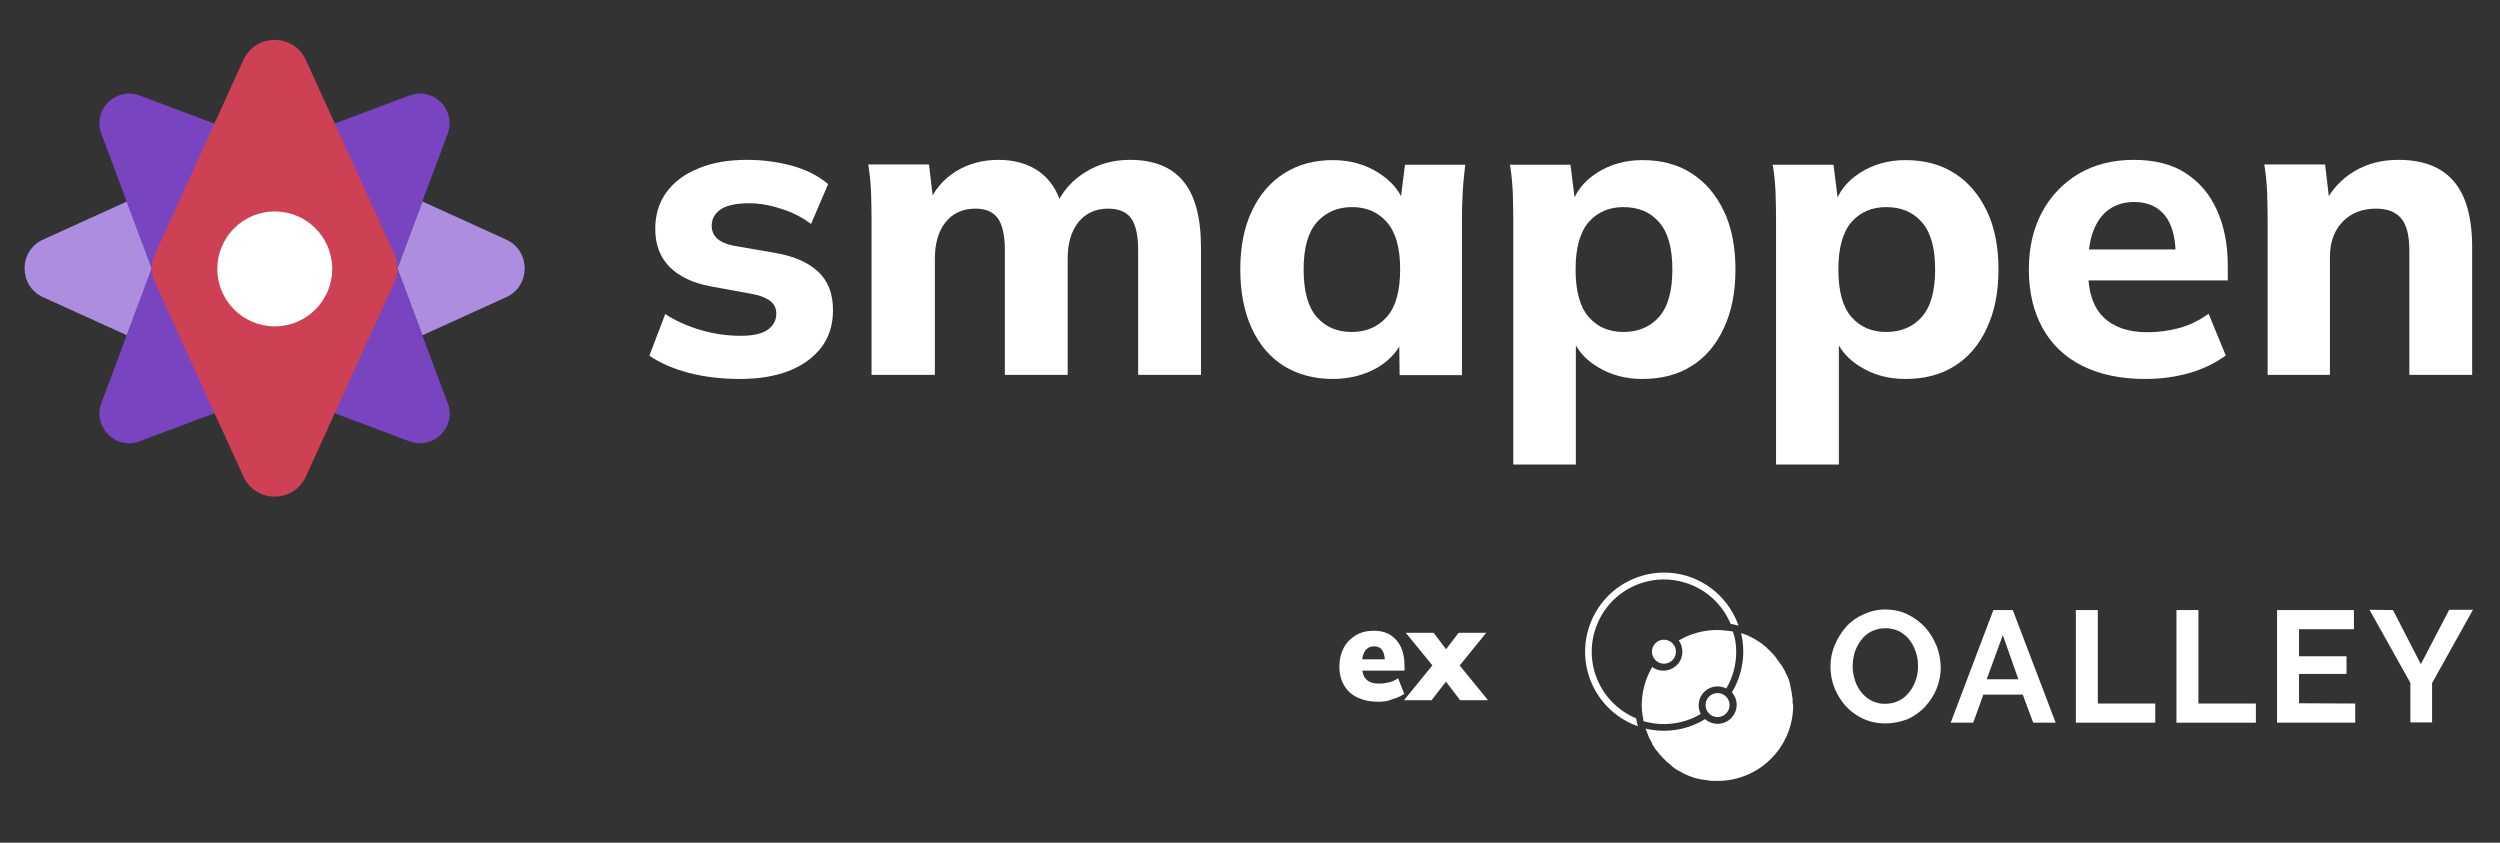 <?xml version="1.0" encoding="UTF-8"?> <!-- Generator: Adobe Illustrator 25.2.1, SVG Export Plug-In . SVG Version: 6.00 Build 0) --> <svg xmlns="http://www.w3.org/2000/svg" xmlns:xlink="http://www.w3.org/1999/xlink" version="1.1" id="Calque_1" x="0px" y="0px" viewBox="0 0 979 330" style="enable-background:new 0 0 979 330;" xml:space="preserve"><rect x="0" y="0" width="979" height="330" fill="#333333" stroke="none"/> <style type="text/css"> .st0{fill:#AC8DE0;} .st1{fill:#7944C0;} .st2{display:none;} .st3{display:inline;fill:#8FE237;} .st4{fill:#CE4053;} .st5{fill:#FFFFFF;} </style> <g> <path class="st0" d="M49.7,78.9L16.9,93.8c-9.7,4.4-9.7,18.2,0,22.6l32.8,14.9l9.8-26.2L49.7,78.9z"></path> <path class="st0" d="M198.2,93.8l-32.8-14.9l-9.8,26.2l9.8,26.2l32.8-14.9C207.9,112,207.9,98.2,198.2,93.8z"></path> <path class="st1" d="M166.5,134.3l-1.1-3l-9.8-26.2l9.8-26.2l1.1-3l8.8-23.5c3.5-9.4-5.6-18.6-15-15l-43.1,16.2l-9.7,3.6l-9.7-3.6 L54.7,37.4c-9.4-3.5-18.6,5.6-15,15l8.8,23.5l1.1,3l9.8,26.2l-9.8,26.2l-1.1,3l-8.8,23.5c-3.5,9.4,5.6,18.6,15,15l43.1-16.2 l9.7-3.6l9.7,3.6l43.1,16.2c9.4,3.5,18.6-5.6,15-15L166.5,134.3z"></path> </g> <g class="st2"> <path class="st3" d="M288.1,147.7c-6.8,0-12.8-1.1-18.1-3.2c-5.3-2.1-9.8-5.2-13.3-9.3l10.1-16.1c3.3,3.5,6.8,6.2,10.4,8.1 c3.6,1.9,7.3,2.8,10.9,2.8c2,0,3.8-0.3,5.3-1c1.5-0.6,2.7-1.6,3.5-2.9c0.9-1.3,1.3-2.9,1.3-4.7c0-2.1-0.6-3.7-1.8-4.9 c-1.2-1.2-3-2.3-5.4-3.4s-5.5-2.3-9.2-3.8c-3.3-1.4-6.4-3-9.4-4.7s-5.4-3.9-7.2-6.5c-1.8-2.6-2.8-6-2.8-10.1 c0-4.9,1.4-9.3,4.1-13.1c2.8-3.8,6.6-6.7,11.4-8.9c4.9-2.2,10.5-3.2,16.8-3.2c3.9,0,8.1,0.6,12.4,1.8c4.3,1.2,9,3.1,13.9,5.5 l-8.2,15.4c-6.7-4.3-12.7-6.5-18-6.5c-3,0-5.3,0.6-7.1,1.9c-1.8,1.3-2.7,2.9-2.7,4.9c0,1.8,0.9,3.4,2.8,4.8 c1.8,1.4,4.1,2.6,6.8,3.7c2.7,1.1,5.2,2.1,7.7,3c4,1.4,7.5,3,10.6,4.8s5.5,4.1,7.3,6.9s2.7,6.6,2.7,11.3c0,5.8-1.4,10.7-4.1,14.7 c-2.8,4-6.8,7.1-12,9.2C301.6,146.6,295.4,147.7,288.1,147.7z"></path> <path class="st3" d="M334.7,145.2V65.4h24v8.8c3.9-3.9,7.9-6.8,11.7-8.6c3.9-1.8,8.1-2.7,12.7-2.7c6.1,0,11.6,1.4,16.5,4.1 c4.9,2.8,8.5,6.4,10.7,11.1c3.8-5,8-8.8,12.5-11.4s9.6-3.8,15.2-3.8c5.8,0,10.9,1.2,15.4,3.6s8,5.8,10.6,10.2 c2.6,4.4,3.9,9.6,3.9,15.6v52.9H444V98.8c0-5.2-1.4-9.3-4.1-12.2c-2.7-3-6.3-4.4-10.9-4.4c-3.1,0-5.8,0.6-8.1,1.9 c-2.4,1.3-4.2,3-5.6,5.1c-1.4,2.2-2,4.6-2,7.3v48.8h-23.9V98.4c0-4.9-1.3-8.9-3.9-11.8s-6.2-4.4-10.9-4.4c-3.1,0-5.8,0.6-8.2,1.9 c-2.4,1.3-4.3,3-5.6,5.3c-1.4,2.2-2,4.7-2,7.4v48.5h-24.1L334.7,145.2L334.7,145.2z"></path> <path class="st3" d="M518.7,147.7c-7.3,0-14-1.8-20-5.5s-10.8-8.7-14.3-15.1s-5.3-13.7-5.3-21.9c0-8.1,1.7-15.3,5.1-21.6 c3.4-6.4,8.1-11.4,14-15.1s12.7-5.6,20.4-5.6c5.7,0,10.9,1.1,15.9,3.2c4.9,2.2,8.9,5.2,12,9v-9.7h23.9v79.8h-23.9v-10.5 c-3.6,4.2-7.8,7.4-12.5,9.6C529.3,146.5,524.2,147.7,518.7,147.7z M525.7,127.3c4.2,0,7.8-0.9,11-2.8s5.7-4.5,7.6-7.8 c1.8-3.3,2.8-7.1,2.8-11.4s-0.9-8.1-2.8-11.4c-1.8-3.3-4.4-5.9-7.6-7.8c-3.2-1.9-6.9-2.8-11-2.8s-7.8,0.9-11,2.8s-5.8,4.5-7.6,7.8 c-1.9,3.3-2.8,7.1-2.8,11.4c0,4.2,0.9,8,2.8,11.3s4.4,5.9,7.6,7.9C518,126.4,521.6,127.3,525.7,127.3z"></path> <path class="st3" d="M587.8,185.7V65.4h24v9.7c3.2-3.9,7.2-6.9,12-9s9.9-3.2,15.5-3.2c7.6,0,14.5,1.8,20.5,5.5s10.7,8.7,14.2,15.1 s5.2,13.6,5.2,21.7s-1.7,15.3-5.1,21.7c-3.4,6.4-8.1,11.4-14,15.2c-5.9,3.7-12.6,5.6-20.1,5.6c-5.5,0-10.7-1.1-15.5-3.4 c-4.8-2.3-9-5.5-12.6-9.6v51H587.8z M632.7,127.3c4.1,0,7.8-0.9,11-2.8s5.7-4.5,7.6-7.8c1.8-3.3,2.7-7.1,2.7-11.4 s-0.9-8.1-2.8-11.4c-1.9-3.3-4.4-5.9-7.6-7.9s-6.8-2.9-10.9-2.9c-4.1,0-7.8,1-11,2.9s-5.8,4.5-7.6,7.8s-2.8,7.1-2.8,11.4 s0.9,8,2.8,11.3c1.8,3.3,4.4,5.9,7.6,7.8C624.8,126.4,628.5,127.3,632.7,127.3z"></path> <path class="st3" d="M691.1,185.7V65.4h24v9.7c3.2-3.9,7.2-6.9,12-9s9.9-3.2,15.5-3.2c7.6,0,14.5,1.8,20.5,5.5s10.7,8.7,14.2,15.1 s5.2,13.6,5.2,21.7s-1.7,15.3-5.1,21.7c-3.4,6.4-8.1,11.4-14,15.2c-5.9,3.7-12.6,5.6-20.1,5.6c-5.5,0-10.7-1.1-15.5-3.4 c-4.8-2.3-9-5.5-12.6-9.6v51H691.1z M736,127.3c4.1,0,7.8-0.9,11-2.8s5.7-4.5,7.6-7.8c1.8-3.3,2.7-7.1,2.7-11.4s-0.9-8.1-2.8-11.4 c-1.9-3.3-4.4-5.9-7.6-7.9s-6.8-2.9-10.9-2.9c-4.1,0-7.8,1-11,2.9s-5.8,4.5-7.6,7.8s-2.8,7.1-2.8,11.4s0.9,8,2.8,11.3 c1.8,3.3,4.4,5.9,7.6,7.8C728.2,126.4,731.8,127.3,736,127.3z"></path> <path class="st3" d="M833.6,147.7c-8.6,0-16.4-1.9-23.2-5.6c-6.9-3.7-12.3-8.8-16.2-15.2s-5.9-13.6-5.9-21.6 c0-5.9,1.1-11.5,3.4-16.6c2.2-5.1,5.4-9.7,9.4-13.5c4.1-3.9,8.8-6.9,14.1-9c5.3-2.2,11.1-3.2,17.4-3.2c8.3,0,15.6,1.7,21.9,5.1 c6.3,3.4,11.1,8.2,14.6,14.4s5.3,13.3,5.3,21.4c-0.1,0.7-0.1,1.3-0.1,1.8s-0.1,1.5-0.3,2.9h-61.2c0,4,0.9,7.5,2.8,10.6 c1.8,3,4.4,5.4,7.8,7.1c3.3,1.7,7.2,2.5,11.6,2.5c4.2,0,7.8-0.8,11-2.5c3.2-1.6,6.3-4.2,9.3-7.8l17.2,8.7c-3.7,6.4-9,11.4-15.9,15 C849.7,145.8,842,147.7,833.6,147.7z M813.6,95.1h37.2c-0.5-3.1-1.6-5.8-3.3-8s-3.8-3.9-6.4-5.1c-2.6-1.2-5.5-1.8-8.8-1.8 c-3.5,0-6.5,0.6-9.2,1.8c-2.6,1.2-4.8,2.9-6.4,5.1C815,89.4,814,92,813.6,95.1z"></path> <path class="st3" d="M886,145.2V65.4h24v8.8c3-3.3,6.8-6,11.5-8.1c4.6-2.1,9.7-3.2,15.3-3.2c6.1,0,11.5,1.3,16.1,4 c4.7,2.6,8.3,6.4,11,11.1c2.6,4.8,4,10.3,4,16.7v50.5H944V99.8c0-5.7-1.5-10.2-4.5-13.4s-7.1-4.8-12.3-4.8c-3.5,0-6.6,0.7-9.1,2.1 s-4.5,3.4-5.9,5.8c-1.4,2.5-2.1,5.3-2.1,8.4v47.2L886,145.2L886,145.2z"></path> </g> <g> <g> <path class="st4" d="M95.3,23.5l-34.6,76c-1.6,3.5-1.6,7.6,0,11.1l34.6,76c4.8,10.5,19.7,10.5,24.5,0l34.6-76 c1.6-3.5,1.6-7.6,0-11.1l-34.6-76C115,13,100.1,13,95.3,23.5z"></path> </g> <g> <circle class="st5" cx="107.6" cy="105.3" r="22.5"></circle> </g> </g> <g> <path class="st5" d="M289.8,148.4c-7.3,0-14-0.8-20.1-2.4c-6.1-1.6-11.3-3.9-15.4-6.7l6.2-16.3c4.2,2.7,8.9,4.8,14.1,6.3 s10.3,2.2,15.4,2.2c4.9,0,8.4-0.8,10.7-2.4c2.2-1.6,3.3-3.7,3.3-6.3c0-2-0.7-3.6-2.2-4.8s-3.7-2.2-6.8-2.8l-16.9-3.1 c-6.9-1.3-12.3-3.9-16-7.7s-5.5-8.7-5.5-14.8c0-5.4,1.4-10.2,4.3-14.2s7-7.2,12.5-9.4c5.4-2.3,11.8-3.4,19.1-3.4 c6.2,0,12.1,0.8,17.6,2.3c5.5,1.5,10.3,3.9,14.2,7.2l-6.7,15.6c-3.3-2.5-7.1-4.5-11.6-5.9c-4.5-1.5-8.7-2.2-12.6-2.2 c-5.1,0-8.8,0.8-11.2,2.4c-2.3,1.6-3.5,3.7-3.5,6.4c0,2,0.7,3.6,2,4.9c1.4,1.3,3.5,2.3,6.4,2.9l16.8,2.9c7.3,1.3,12.8,3.8,16.6,7.4 c3.8,3.6,5.7,8.6,5.7,14.9c0,5.8-1.5,10.6-4.6,14.7c-3.1,4-7.4,7.1-12.8,9.2C303.3,147.4,297,148.4,289.8,148.4z"></path> <path class="st5" d="M341.3,146.8V85.7c0-3.6-0.1-7.2-0.2-10.7c-0.2-3.6-0.5-7.1-1.1-10.6h23.8l1.8,15.3h-2 c2.3-5.3,5.8-9.5,10.6-12.5c4.8-3,10.4-4.6,16.8-4.6c6.2,0,11.5,1.5,15.8,4.5s7.4,7.6,9.1,13.9h-2.6c2.5-5.8,6.4-10.3,11.6-13.5 c5.2-3.3,11.1-4.9,17.6-4.9c9.3,0,16.3,2.8,20.9,8.4s6.9,14.2,6.9,26v49.8h-24.6V97.9c0-5.9-1-10-2.8-12.5c-1.9-2.5-4.9-3.7-9-3.7 c-4.9,0-8.7,1.8-11.6,5.3c-2.8,3.5-4.2,8.3-4.2,14.2v45.6h-24.6V97.9c0-5.9-1-10-2.8-12.5c-1.9-2.5-4.8-3.7-8.7-3.7 c-5,0-8.9,1.8-11.7,5.3c-2.8,3.5-4.2,8.3-4.2,14.2v45.6H341.3L341.3,146.8z"></path> <path class="st5" d="M521.9,148.4c-7.2,0-13.5-1.7-19-5c-5.5-3.4-9.7-8.3-12.7-14.8s-4.5-14.2-4.5-23.1s1.5-16.6,4.6-23 c3-6.4,7.3-11.3,12.7-14.7c5.4-3.4,11.7-5.1,18.9-5.1c6.6,0,12.6,1.6,17.8,4.9c5.3,3.3,8.8,7.5,10.5,12.9h-2l2-16h23.6 c-0.4,3.5-0.8,7-1,10.6s-0.3,7.2-0.3,10.7v61.1h-24.4l-0.2-15.5h2c-1.7,5.2-5.2,9.4-10.4,12.5C534.3,146.9,528.4,148.4,521.9,148.4 z M529.4,130c5.6,0,10.2-2,13.7-5.9c3.5-4,5.2-10.2,5.2-18.6S546.6,91,543.1,87s-8-5.9-13.7-5.9c-5.6,0-10.2,2-13.7,5.9 c-3.5,4-5.2,10.1-5.2,18.5c0,8.5,1.7,14.7,5.1,18.6C519.1,128.1,523.6,130,529.4,130z"></path> <path class="st5" d="M592.6,182V85.8c0-3.6-0.1-7.2-0.2-10.7c-0.2-3.6-0.5-7.1-1.1-10.6H615l2,16h-1.6c1.5-5.3,4.9-9.6,10.1-12.9 c5.2-3.3,11.1-4.9,17.7-4.9c7.4,0,13.8,1.7,19.1,5.1c5.4,3.4,9.6,8.3,12.7,14.7c3.1,6.4,4.6,14.1,4.6,23s-1.5,16.6-4.6,23.1 c-3,6.5-7.3,11.5-12.7,14.8c-5.4,3.4-11.8,5-19.2,5c-6.4,0-12.2-1.5-17.3-4.6c-5.2-3.1-8.7-7.2-10.5-12.5h1.8v50.6h-24.5V182z M635.7,130c5.9,0,10.5-2,14-5.9c3.5-4,5.2-10.2,5.2-18.6S653.2,91,649.7,87s-8.1-5.9-14-5.9c-5.6,0-10.2,2-13.6,5.9 c-3.4,4-5.1,10.1-5.1,18.5c0,8.5,1.7,14.7,5.1,18.6C625.6,128.1,630.1,130,635.7,130z"></path> <path class="st5" d="M695.5,182V85.8c0-3.6-0.1-7.2-0.2-10.7c-0.2-3.6-0.5-7.1-1.1-10.6H718l2,16h-1.6c1.5-5.3,4.9-9.6,10.1-12.9 c5.2-3.3,11.1-4.9,17.7-4.9c7.4,0,13.8,1.7,19.1,5.1c5.4,3.4,9.6,8.3,12.7,14.7c3.1,6.4,4.6,14.1,4.6,23s-1.5,16.6-4.6,23.1 c-3,6.5-7.3,11.5-12.7,14.8c-5.4,3.4-11.8,5-19.2,5c-6.4,0-12.2-1.5-17.3-4.6c-5.2-3.1-8.7-7.2-10.5-12.5h1.8v50.6h-24.6V182z M738.6,130c5.9,0,10.5-2,14-5.9c3.5-4,5.2-10.2,5.2-18.6S756.1,91,752.6,87s-8.1-5.9-14-5.9c-5.6,0-10.2,2-13.6,5.9 c-3.4,4-5.1,10.1-5.1,18.5c0,8.5,1.7,14.7,5.1,18.6C728.5,128.1,733,130,738.6,130z"></path> <path class="st5" d="M840.1,148.4c-9.6,0-17.7-1.7-24.6-5.1c-6.8-3.4-12.1-8.4-15.6-14.8c-3.6-6.5-5.4-14.1-5.4-23 c0-8.5,1.7-15.9,5.1-22.3c3.4-6.4,8.2-11.4,14.3-15.1c6.1-3.6,13.3-5.5,21.6-5.5c8.2,0,15.1,1.7,20.4,5.2 c5.4,3.5,9.5,8.3,12.3,14.6c2.8,6.2,4.2,13.5,4.2,21.7v5.7h-57.8V97.7h40.1l-2.7,2.4c0-6.9-1.4-12.2-4.2-15.7s-6.8-5.3-12-5.3 c-3.9,0-7.2,1-9.9,2.9s-4.7,4.7-6.1,8.3c-1.4,3.6-2.1,8.1-2.1,13.4v2.4c0,8.1,2,14.2,6,18.1s9.7,5.9,17.1,5.9 c4.6,0,8.8-0.6,12.8-1.7c4-1.1,7.7-3,11.3-5.5l6.7,16.3c-3.9,2.9-8.6,5.2-14,6.8C852.1,147.6,846.3,148.4,840.1,148.4z"></path> <path class="st5" d="M888,146.8V85.7c0-3.6-0.1-7.2-0.2-10.7c-0.2-3.6-0.5-7.1-1.1-10.6h23.8l1.8,15.3h-2 c2.7-5.4,6.6-9.6,11.6-12.6s10.8-4.5,17.3-4.5c9.7,0,16.9,2.8,21.7,8.4s7.2,14.2,7.2,26v49.8h-24.6V98.1c0-6-1.1-10.2-3.3-12.7 s-5.5-3.7-9.7-3.7c-5.4,0-9.8,1.7-13.1,5.1s-5,8-5,13.8v46.2H888L888,146.8z"></path> </g> <g id="Calque_2_1_"> <g id="Calque_1-2"> <path class="st5" d="M679.9,255.3c0,5-1.3,10-3.9,14.3c-1-0.5-2.2-0.8-3.4-0.8c-4.1,0-7.4,3.3-7.4,7.4c0,1.2,0.3,2.4,0.8,3.4 c-6.7,4-14.9,5-22.4,2.8l0,0c-0.1-0.2-0.1-0.5-0.1-0.7s-0.1-0.5-0.1-0.7l0,0c0-0.2,0-0.3-0.1-0.5c0-0.2,0-0.2-0.1-0.4V280 c0-0.2-0.1-0.4-0.1-0.7c-0.1-1-0.2-2-0.2-3c0-5.3,1.4-10.5,4.1-15.1c3.3,2.4,7.9,1.7,10.4-1.6c1.9-2.6,1.9-6.2,0-8.8 c4.6-2.7,9.8-4.1,15.1-4.1c1,0,2,0.1,3,0.2c0.2,0,0.4,0,0.7,0.1h0.1h0.4l0.5,0.1l0,0l0.7,0.1c0.2,0,0.5,0.1,0.7,0.1 C679.5,249.8,679.9,252.5,679.9,255.3z"></path> <path class="st5" d="M702.2,276.2c0,16.4-13.3,29.6-29.6,29.6l0,0c-0.3,0-0.5,0-0.8,0h-0.6h-0.3h-0.3h-0.3c-0.3,0-0.5-0.1-0.8-0.1 c-0.2,0-0.4,0-0.5-0.1h-0.1c-0.2,0-0.4-0.1-0.6-0.1h-0.2l-0.4-0.1h-0.2l-0.5-0.1h-0.2l-0.7-0.1l-0.5-0.1l-0.4-0.1l-0.4-0.1h-0.1 l-0.7-0.2h-0.1c-0.2-0.1-0.4-0.1-0.6-0.2c-0.2-0.1-0.4-0.1-0.6-0.2l-0.8-0.3l-0.6-0.2l-0.6-0.3h-0.1l-0.6-0.3l-0.7-0.3l-0.5-0.3 c-0.2-0.1-0.5-0.3-0.7-0.4l-0.6-0.3c-0.2-0.1-0.5-0.3-0.7-0.4s-0.3-0.2-0.5-0.3c-0.5-0.3-0.9-0.6-1.4-1l-0.3-0.3l-0.4-0.4 l-0.3-0.2c-0.5-0.4-0.9-0.8-1.4-1.2c-0.1-0.1-0.2-0.2-0.3-0.3c-0.3-0.3-0.7-0.7-1-1c-0.1-0.1-0.2-0.2-0.3-0.4 c-0.2-0.2-0.4-0.4-0.6-0.6c-0.1-0.1-0.2-0.2-0.3-0.3c-0.4-0.5-0.8-1.1-1.3-1.6l-0.3-0.4l-0.1-0.1c-0.1-0.1-0.2-0.3-0.3-0.4 c-0.2-0.3-0.4-0.6-0.6-1c-0.1-0.1-0.2-0.3-0.3-0.4l-0.1-0.5l-0.2-0.3l-0.2-0.4c-0.2-0.4-0.5-0.9-0.7-1.3c-0.1-0.1-0.1-0.2-0.1-0.3 c-0.1-0.1-0.1-0.2-0.2-0.4s-0.2-0.3-0.2-0.5l-0.1-0.3c-0.2-0.4-0.3-0.8-0.5-1.2c0-0.1-0.1-0.2-0.1-0.4c-0.1-0.2-0.2-0.5-0.3-0.7 c7.9,1.9,16.3,0.6,23.3-3.7c3.1,2.7,7.8,2.4,10.5-0.7c2.5-2.8,2.5-7,0-9.8c4.2-6.9,5.5-15.3,3.6-23.2l0.6,0.2 c0.4,0.1,0.7,0.3,1.1,0.4l0.5,0.2c0.4,0.1,0.7,0.3,1.1,0.5c0.5,0.2,1,0.5,1.6,0.8l0.5,0.3l0.5,0.3c0.7,0.4,1.3,0.8,1.9,1.2 c0.3,0.2,0.6,0.4,0.9,0.7c0.3,0.3,0.6,0.5,0.9,0.7l0.4,0.4l0.4,0.4c0.1,0.1,0.3,0.3,0.4,0.4c0.3,0.3,0.6,0.5,0.8,0.8l0.3,0.3 l0.1,0.1l0.3,0.3c0.4,0.4,0.8,0.9,1.2,1.4c0.1,0.1,0.2,0.2,0.3,0.4l0.1,0.2c0.1,0.1,0.2,0.3,0.3,0.4s0.2,0.3,0.3,0.4l0.1,0.1 c0.3,0.4,0.6,0.8,0.9,1.3l0.1,0.1c0.1,0.1,0.2,0.3,0.3,0.4s0.2,0.3,0.3,0.5c0.2,0.3,0.4,0.7,0.6,1l0.2,0.4l0.1,0.1 c0.1,0.2,0.2,0.3,0.2,0.5s0.1,0.3,0.2,0.4c0.1,0.1,0.1,0.2,0.2,0.4c0.1,0.3,0.2,0.5,0.4,0.8c0.1,0.2,0.1,0.3,0.2,0.5l0,0 c0.1,0.2,0.1,0.3,0.2,0.5c0,0,0,0.1,0.1,0.1l0.1,0.4c0.1,0.1,0.1,0.3,0.1,0.4c0.2,0.5,0.3,0.9,0.4,1.4c0,0.2,0.1,0.3,0.1,0.5v0.1 c0,0.2,0.1,0.3,0.1,0.5l0,0c0.1,0.2,0.1,0.4,0.1,0.6c0.1,0.2,0.1,0.5,0.2,0.8c0,0.2,0.1,0.3,0.1,0.5c0,0.1,0,0.2,0,0.2l0.1,0.4 c0,0.1,0,0.1,0,0.2c0,0.2,0.1,0.4,0.1,0.6v0.1c0,0.2,0,0.4,0.1,0.5c0,0.3,0.1,0.5,0.1,0.8c0,0.1,0,0.2,0,0.4c0,0.1,0,0.2,0,0.3 c0,0.1,0,0.2,0,0.3c0,0.2,0,0.4,0,0.6C702.1,275.6,702.2,276,702.2,276.2z"></path> <path class="st5" d="M680.8,245c-1-0.3-2.1-0.5-3.1-0.7c-6-14.4-22.6-21.2-37-15.2s-21.2,22.6-15.2,37c2.9,6.9,8.3,12.3,15.2,15.2 c0.2,1.1,0.4,2.1,0.7,3.1c-16.1-5.7-24.6-23.3-18.9-39.5c5.7-16.1,23.3-24.6,39.5-18.9C670.8,229.2,677.7,236.1,680.8,245z"></path> <circle class="st5" cx="651.6" cy="255.2" r="4.7"></circle> <circle class="st5" cx="672.6" cy="276.1" r="4.7"></circle> <path class="st5" d="M738.3,283.3c-3,0-6-0.6-8.8-1.9c-2.6-1.2-4.9-2.9-6.8-5c-3.8-4.3-5.9-9.7-5.9-15.4c0-2.9,0.6-5.8,1.7-8.4 c1.1-2.6,2.6-5.1,4.5-7.2s4.3-3.8,6.9-4.9c2.7-1.2,5.7-1.9,8.6-1.8c3,0,6,0.6,8.7,2c2.6,1.3,4.9,3,6.8,5.1 c1.9,2.1,3.3,4.6,4.4,7.2c1,2.6,1.5,5.4,1.6,8.2c0,2.9-0.5,5.7-1.6,8.4c-1,2.6-2.6,5-4.5,7.1s-4.3,3.7-6.8,4.9 C744.2,282.7,741.3,283.3,738.3,283.3z M725.5,260.9c0,1.9,0.3,3.7,0.9,5.5c0.5,1.7,1.4,3.3,2.5,4.7c1.1,1.4,2.5,2.5,4,3.3 c1.7,0.8,3.6,1.3,5.4,1.2c1.9,0,3.8-0.4,5.5-1.3c1.6-0.8,2.9-2,4-3.4s1.9-3,2.5-4.8c0.6-1.7,0.8-3.6,0.8-5.4 c0-1.9-0.3-3.7-0.9-5.5c-0.6-1.7-1.4-3.3-2.5-4.7s-2.5-2.5-4-3.3c-3.5-1.6-7.5-1.6-10.9,0.1c-1.6,0.8-3,2-4,3.4 c-1.1,1.4-1.9,3-2.5,4.7C725.8,257.3,725.5,259.1,725.5,260.9z"></path> <path class="st5" d="M780.6,238.9h7.6L805,283h-8.8l-4.1-11h-15.4l-4,11h-8.8L780.6,238.9z M790.4,266l-6.1-17.3L778,266H790.4z"></path> <path class="st5" d="M812.9,283v-44.1h8.6v36.6H844v7.5H812.9z"></path> <path class="st5" d="M852.3,283v-44.1h8.6v36.6h22.5v7.5H852.3z"></path> <path class="st5" d="M922.3,275.5v7.5h-30.6v-44.1h30.1v7.5h-21.5V257h18.6v6.9h-18.6v11.5L922.3,275.5z"></path> <path class="st5" d="M937.1,238.9l10.9,21.2l11.1-21.3h9.3l-16,28.7v15.4h-8.5v-15.5l-16-28.6L937.1,238.9L937.1,238.9z"></path> </g> </g> <g> <path class="st5" d="M539.7,274.8c-3.2,0-5.9-0.6-8.2-1.7s-4-2.7-5.2-4.8c-1.2-2.1-1.8-4.5-1.8-7.4c0-2.7,0.6-5.1,1.7-7.2 c1.1-2.1,2.7-3.7,4.7-4.9s4.4-1.8,7.1-1.8c2.7,0,4.9,0.6,6.7,1.8s3.1,2.8,4,4.8s1.3,4.4,1.3,7.1v1.9h-17.7v-4.4h10.9l-0.9,0.7 c0-2-0.4-3.4-1.1-4.4c-0.7-1-1.8-1.4-3.1-1.4c-1,0-1.9,0.3-2.6,0.8c-0.7,0.5-1.2,1.3-1.6,2.3c-0.4,1-0.5,2.4-0.5,4v0.9 c0,2.3,0.6,4,1.7,5c1.1,1.1,2.8,1.6,5,1.6c1.4,0,2.6-0.2,3.9-0.5c1.2-0.3,2.4-0.8,3.5-1.6l2.4,6.1c-1.3,0.9-2.8,1.6-4.6,2.1 C543.5,274.6,541.7,274.8,539.7,274.8z"></path> <path class="st5" d="M549.8,274.2l12.8-15.7v4.1l-12.1-14.8h10.9l6.5,8.6h-3.3l6.6-8.6H582l-12.1,14.9v-4.2l12.8,15.7h-10.9 l-7.2-9.4h3.3l-7.3,9.4L549.8,274.2L549.8,274.2z"></path> </g> </svg> 